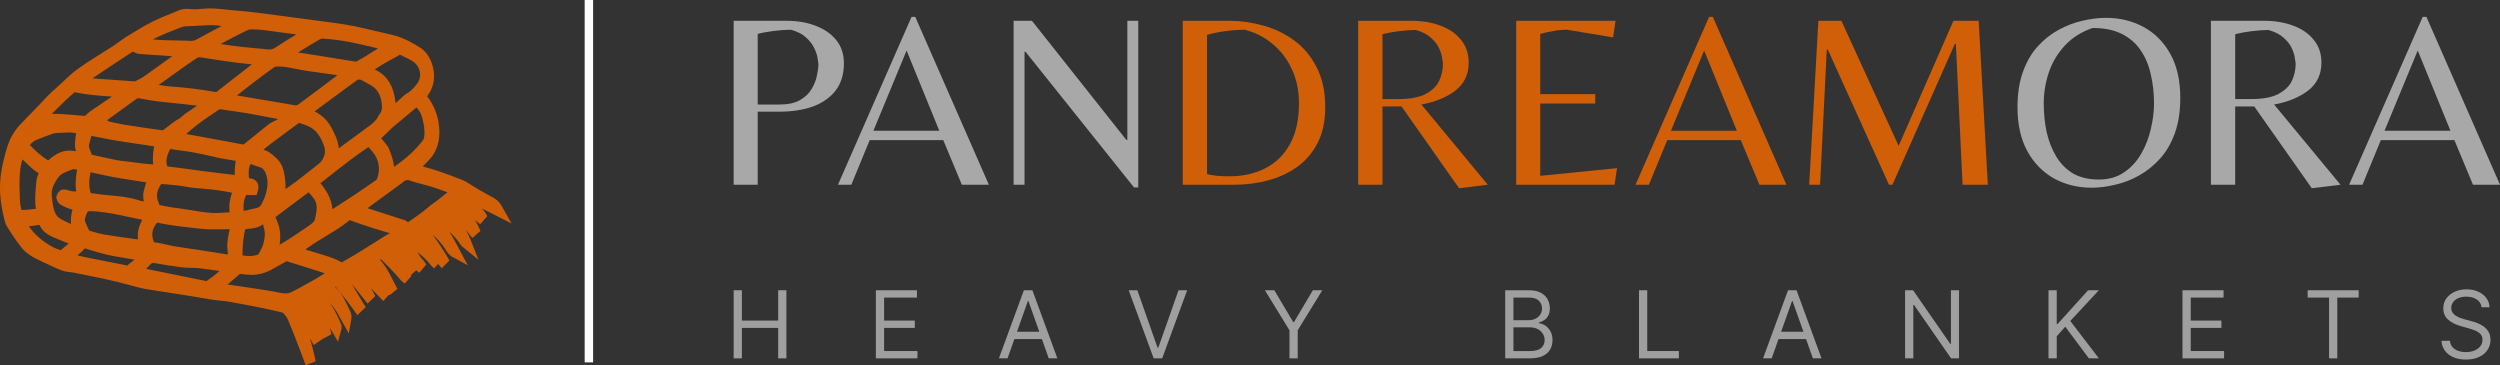<svg xmlns="http://www.w3.org/2000/svg" fill="none" viewBox="0 0 890 130" height="130" width="890">
<rect x="0" y="0" width="890" height="130" fill="#333333" stroke="none"/>
<path fill="#D05F08" d="M108.818 130L107.618 126.783C107.224 125.711 106.812 124.638 106.4 123.566L105.559 121.421C104.592 118.933 103.607 116.36 102.551 113.915C102.228 113.164 101.673 112.349 100.903 111.491C100.85 111.427 100.635 111.276 99.865 111.105C97.573 110.547 95.299 110.033 93.132 109.604C89.712 108.917 85.647 108.124 81.565 107.416C80.58 107.244 79.595 107.137 78.61 107.051C77.733 106.966 76.873 106.88 76.014 106.751C74.17 106.472 72.343 106.151 70.499 105.85L67.706 105.378C66.9 105.25 66.094 105.121 65.288 104.992L54.58 103.32C53.273 103.126 51.93 102.933 50.587 102.633C49.012 102.269 47.454 101.84 45.896 101.432C44.732 101.11 43.568 100.81 42.404 100.51C40.077 99.931 37.749 99.416 35.421 98.923C32.395 98.279 29.351 97.657 26.307 97.057C25.877 96.971 25.429 96.928 24.982 96.885C24.086 96.799 23.155 96.692 22.206 96.349C20.058 95.534 17.962 94.548 15.921 93.582L14.883 93.089C13.164 92.274 11.212 91.373 9.386 89.894C8.15 88.907 7.29 87.706 6.449 86.548L6.001 85.926C5.016 84.596 4.121 83.18 3.244 81.808L2.599 80.8C2.223 80.221 1.937 79.556 1.758 78.891C0.325 73.486 -0.212 68.789 0.074 64.543C0.397 59.889 1.435 56.243 2.456 52.725C3.459 49.229 5.267 46.184 7.881 43.632C8.257 43.267 8.598 42.881 8.956 42.516C9.206 42.237 9.457 41.98 9.708 41.723C10.37 41.036 11.051 40.35 11.713 39.664C13.092 38.248 14.524 36.79 15.867 35.31C17.3 33.723 18.84 32.35 20.326 31.021C21.275 30.184 22.224 29.348 23.119 28.447C26.414 25.208 30.103 22.785 33.594 20.597L35.707 19.267C37.265 18.302 38.823 17.316 40.363 16.308C41.097 15.814 41.831 15.3 42.547 14.785C43.55 14.056 44.571 13.326 45.609 12.704L46.003 12.469C48.725 10.796 51.554 9.058 54.455 7.622C56.55 6.571 58.735 5.713 60.83 4.855C61.779 4.469 62.728 4.104 63.659 3.697C64.823 3.203 66.004 3.053 67.347 3.203C69.013 3.396 70.767 3.268 72.093 3.139C74.331 2.903 76.766 2.967 79.738 3.332C81.332 3.525 82.944 3.654 84.555 3.804C85.988 3.933 87.42 4.04 88.835 4.211C92.022 4.576 95.191 4.984 98.361 5.412L115.157 7.643C120.027 8.286 125.059 8.93 130.001 10.174C131.791 10.624 133.6 11.032 135.408 11.439C136.894 11.782 138.381 12.104 139.867 12.469C143.735 13.412 147.208 15.45 149.823 17.123C152.061 18.56 153.834 21.669 154.353 25.015C154.854 28.232 154.174 31.321 152.455 33.723C152.329 33.895 152.204 34.087 152.079 34.259C154.586 37.583 156.018 41.337 156.358 45.433C156.734 50.087 155.553 53.926 152.831 56.843C152.186 57.551 151.38 58.387 150.521 59.267C155.123 60.446 159.581 62.141 163.897 63.792C165.687 64.478 167.263 65.486 168.785 66.473L169.018 66.623C170.397 67.502 171.865 68.317 173.28 69.09C173.996 69.476 174.712 69.862 175.428 70.269C175.948 70.569 176.485 70.87 177.004 71.341C177.684 71.963 178.257 72.693 178.741 73.572L182.125 79.577L174.802 75.846C173.709 75.309 172.617 74.752 171.525 74.216C172.241 74.945 172.939 75.803 173.477 76.961L170.934 79.813C170.629 79.577 170.343 79.341 170.056 79.106C169.752 78.87 169.448 78.612 169.143 78.376C169.824 79.513 170.45 80.8 171.041 82.215L168.176 84.703L167.55 83.974C167.066 83.416 166.601 82.859 166.135 82.28C165.992 82.108 165.849 81.915 165.705 81.743C166.404 82.859 167.03 84.06 167.55 85.389L170.325 92.467L164.917 88.07C164.703 87.92 164.344 87.684 164.04 87.213C162.876 85.368 161.462 83.845 159.904 82.43C160.978 83.996 161.873 85.69 162.751 87.341L166.529 94.44L161.014 91.438C159.85 90.794 159.17 89.722 158.632 88.864L158.418 88.521C157.254 86.741 155.857 85.154 153.995 83.545C156.036 86.247 158.024 89.272 159.993 92.725L157.272 95.491C156.824 94.977 156.394 94.483 155.964 93.969L154.478 95.577L154.156 95.169C153.816 94.869 153.547 94.633 153.332 94.355C151.936 92.531 150.288 91.073 148.516 89.658C148.856 90.151 149.196 90.666 149.5 91.223C149.644 91.459 149.894 91.738 150.163 92.038C150.324 92.231 150.485 92.403 150.646 92.596C151.04 93.068 151.416 93.54 151.757 94.183L149.268 97.121C148.892 96.821 148.516 96.521 148.157 96.221L146.277 97.936L146.474 98.237L144.075 100.96L142.66 99.738L141.926 98.88C141.407 98.258 140.905 97.657 140.35 97.078C138.936 95.577 137.485 94.14 136.035 92.682L135.605 92.253C135.587 92.253 135.587 92.274 135.569 92.296C135.498 92.36 135.408 92.424 135.337 92.489C136.107 93.432 136.877 94.397 137.557 95.47C138.381 96.757 139.061 98.129 139.724 99.459C139.992 100.017 140.279 100.574 140.565 101.11L141.478 102.848L138.721 105.1L138.506 104.885L136.465 107.159L132.382 102.955C132.275 102.826 132.149 102.719 132.042 102.59C132.257 102.976 132.49 103.341 132.704 103.727L133.618 105.357L130.86 108.081L128.497 105.121C127.548 103.92 126.598 102.719 125.596 101.539C125.506 101.432 125.417 101.325 125.309 101.218C125.954 102.269 126.563 103.298 127.171 104.349C127.834 105.464 128.479 106.58 129.159 107.673L130.216 109.325L127.225 112.177L125.381 109.625C124.862 108.896 124.342 108.167 123.787 107.459C122.767 106.151 121.728 104.842 120.689 103.555L119.669 102.29C119.526 102.118 119.436 102.054 119.418 102.054C119.418 102.054 119.364 102.076 119.257 102.14C120.439 103.234 121.531 104.521 122.391 106.151C123.143 107.566 123.823 109.025 124.503 110.483L124.736 110.976C125.005 111.534 125.256 112.478 125.041 113.743L124.181 118.676L121.531 114C121.28 113.571 121.03 113.121 120.797 112.671C119.937 110.912 118.774 109.282 117.269 107.716C117.86 108.51 118.398 109.303 118.899 110.14C119.615 111.362 120.206 112.628 120.761 113.872C120.958 114.301 121.155 114.751 121.352 115.18C121.835 116.209 121.549 117.239 121.459 117.561L120.331 121.678L118.29 118.118C117.95 117.539 117.61 116.96 117.269 116.402C117.592 117.196 117.842 118.054 117.968 119.019L114.798 120.692L114.745 120.606C114.763 120.628 114.763 120.67 114.781 120.692L111.701 122.837C111.235 122.064 110.787 121.292 110.358 120.499C111.02 122.772 111.54 124.767 111.951 126.654L112.381 128.606L108.818 130ZM81.01 101.282C83.069 101.582 85.128 101.861 87.187 102.183L89.927 102.59C92.989 103.041 96.176 103.513 99.292 104.156C101.369 104.585 102.819 104.649 104.18 103.748C104.449 103.577 104.699 103.491 104.861 103.427L106.777 102.397C108.406 101.518 110.035 100.639 111.647 99.716C112.99 98.944 114.297 98.108 115.622 97.271C113.831 96.692 112.041 96.113 110.25 95.556C107.511 94.698 104.789 93.818 102.031 93.003C100.42 93.861 98.79 94.762 97.197 95.684C95.693 96.564 94.314 97.121 92.864 97.464C90.285 98.086 87.921 97.85 85.934 97.55C85.415 97.464 85.361 97.529 85.343 97.55C84.913 97.979 84.448 98.365 83.982 98.751L82.209 100.253C81.816 100.596 81.404 100.939 81.01 101.282ZM52.002 95.706C54.312 96.178 56.64 96.649 58.95 97.121L64.232 98.194C67.276 98.816 70.302 99.416 73.346 100.038C73.525 100.06 73.579 100.081 73.776 99.888C74.223 99.481 74.689 99.18 75.101 98.923C75.351 98.751 75.62 98.601 75.853 98.408C76.623 97.765 77.375 97.121 78.127 96.478C75.781 96.113 73.382 95.77 71.018 95.491C70.141 95.384 69.228 95.384 68.278 95.363C67.258 95.341 66.219 95.341 65.145 95.212C61.653 94.784 58.179 94.247 54.813 93.625C54.312 93.54 54.061 93.625 53.631 94.054C53.112 94.633 52.557 95.169 52.002 95.706ZM27.578 90.923C28.33 91.116 29.046 91.288 29.798 91.438C32.592 92.017 35.385 92.553 38.178 93.111C40.488 93.561 42.798 94.011 45.126 94.483C45.269 94.505 45.377 94.526 45.43 94.526C45.806 93.969 46.272 93.69 46.594 93.475L46.809 93.325C47.203 93.025 47.561 92.746 47.901 92.446C46.899 92.274 45.932 92.103 44.947 91.931L43.156 91.631C41.437 91.352 39.647 91.052 37.892 90.623C35.869 90.151 33.863 89.529 31.929 88.95L30.318 88.457C30.174 88.414 30.121 88.435 30.013 88.564C29.243 89.507 28.402 90.237 27.578 90.923ZM108.692 88.821C110.644 89.4 112.614 89.979 114.566 90.601L115.246 90.816C117.377 91.481 119.561 92.188 121.656 93.389C122.319 93.003 122.892 92.682 123.465 92.36C124.396 91.845 125.327 91.309 126.258 90.751C128.138 89.615 130.001 88.435 131.863 87.277L135.372 85.068C136.214 84.532 137.038 83.996 137.897 83.524C138.202 83.352 138.488 83.202 138.793 83.03L138.596 82.966C136.447 82.323 134.298 81.679 132.149 80.993C129.607 80.199 127.064 79.32 124.557 78.398C124.521 78.376 124.45 78.419 124.235 78.569L123.859 78.87C122.767 79.706 121.621 80.585 120.439 81.336C118.702 82.451 116.947 83.502 115.192 84.575L112.739 86.076C112.292 86.355 111.862 86.612 111.432 86.912L108.692 88.821ZM86.399 90.944C88.62 91.331 90.41 91.202 91.986 90.537C92.899 88.907 93.705 87.47 93.992 85.861C94.332 84.017 94.439 82.623 93.992 81.293C93.866 80.928 93.795 80.521 93.723 80.135C93.705 80.049 93.687 79.942 93.669 79.856C92.38 80.8 91.055 81.121 89.784 81.315C88.96 81.443 88.118 81.529 87.295 81.615C86.65 84.189 86.346 87.041 86.328 90.623C86.346 90.666 86.364 90.794 86.399 90.944ZM55.923 79.234C55.78 79.427 55.565 79.749 55.35 80.049C54.169 81.808 53.954 83.395 54.509 85.347C54.777 86.29 54.903 86.29 55.118 86.312C55.834 86.333 56.478 86.483 57.123 86.612C57.803 86.762 58.43 86.891 59.075 87.041C60.167 87.298 61.277 87.534 62.387 87.727C64.196 88.028 65.987 88.285 67.795 88.542C69.102 88.735 70.391 88.907 71.699 89.121C74.331 89.529 76.963 89.958 79.685 90.387L81.153 90.623C81.135 90.258 81.081 89.915 81.046 89.55C80.956 88.671 80.849 87.684 80.938 86.655C81.099 84.725 81.386 83.073 81.798 81.615C80.759 81.615 79.721 81.615 78.682 81.636C76.265 81.658 73.776 81.701 71.269 81.422L69.693 81.25C65.503 80.778 61.17 80.306 56.908 79.47C56.568 79.341 56.156 79.256 55.923 79.234ZM10.227 80.564C11.302 81.936 12.322 83.223 13.486 84.231C16.369 86.741 18.929 88.263 21.562 89.036C21.597 89.036 21.615 89.057 21.651 89.057C22.206 88.564 22.797 88.07 23.37 87.599C23.728 87.298 24.086 87.019 24.445 86.698L23.925 86.483C22.206 85.797 20.487 85.111 18.768 84.36C17.103 83.631 15.151 82.494 14.059 80.071L10.227 80.564ZM98.056 77.282C98.074 77.325 98.092 77.368 98.11 77.411C99.22 79.963 100.277 82.408 99.525 87.148C100.384 86.655 101.244 86.14 102.103 85.604C104.61 84.017 107.224 82.258 109.91 80.392C111.181 79.513 112.023 78.848 112.22 77.69L112.363 76.896C112.56 75.824 112.757 74.795 112.739 73.872C112.721 72.757 112.399 71.663 111.862 70.87C111.307 70.076 110.626 69.326 109.91 68.51C109.892 68.489 109.874 68.468 109.856 68.446L98.056 77.282ZM31.768 82.13L32.896 82.451C34.364 82.88 35.761 83.266 37.176 83.502C40.417 84.038 43.676 84.489 46.934 84.939L49.101 85.239C48.922 82.58 49.227 81.164 50.623 78.226C49.746 78.055 48.904 77.883 48.045 77.711C47.078 77.518 46.093 77.304 45.126 77.089C43.461 76.725 41.795 76.36 40.13 76.06C38.286 75.717 36.424 75.502 34.669 75.309C33.505 75.181 32.395 75.138 31.356 75.181C31.07 75.588 30.801 76.124 30.586 76.746C30.21 77.819 30.121 78.398 30.282 78.827C30.73 79.942 31.267 81.1 31.768 82.13ZM26.02 60.21C25.68 60.339 25.358 60.468 25.017 60.596C23.997 60.983 23.048 61.347 22.17 61.862C21.006 62.527 20.201 63.771 19.198 65.722C18.607 66.88 18.374 67.91 18.41 69.068C18.5 70.934 18.733 72.693 19.162 74.43C19.538 76.017 20.308 77.154 21.436 77.84C22.654 78.569 23.943 79.148 25.304 79.749C25.232 79.041 25.215 78.29 25.268 77.54C25.34 76.51 25.555 75.545 25.805 74.644C25.215 74.473 24.642 74.301 24.051 74.087C23.119 73.744 22.278 73.25 21.526 72.821C20.881 72.457 20.416 71.642 20.237 71.02L20.004 70.162L20.344 69.218C20.72 68.36 21.544 67.481 22.511 67.46C23.281 67.438 23.961 67.631 24.462 67.803C25.286 68.082 26.163 68.167 27.095 68.167C26.754 65.508 27.005 62.934 27.435 60.382C27.095 60.339 26.736 60.296 26.396 60.253L26.02 60.21ZM130.842 74.13L143.394 78.162C143.896 78.312 144.558 78.484 145.149 79.084C145.149 79.127 145.275 79.127 145.615 78.87L146.51 78.248C147.71 77.411 148.892 76.596 150.055 75.717C150.736 75.202 151.398 74.666 152.061 74.108C152.526 73.722 153.01 73.315 153.493 72.95C153.869 72.65 154.263 72.371 154.657 72.092C154.98 71.856 155.302 71.62 155.624 71.384C156.287 70.87 156.949 70.355 157.612 69.819C158.185 69.368 158.74 68.918 159.313 68.468C157.486 67.781 155.606 67.095 153.744 66.516C152.706 66.173 151.649 65.915 150.575 65.637C149.088 65.251 147.549 64.865 146.044 64.307C144.988 63.899 144.254 64.071 143.359 64.929L143.072 65.165L134.119 71.706C133.457 72.178 132.794 72.65 132.131 73.143C131.773 73.4 131.415 73.679 131.057 73.958C131.003 74.001 130.914 74.065 130.842 74.13ZM56.729 72.972L57.123 73.057C58.359 73.293 59.63 73.551 60.901 73.787C61.582 73.915 62.28 73.98 62.96 74.065C63.516 74.13 64.071 74.194 64.626 74.28C65.754 74.451 66.882 74.623 68.01 74.816C70.356 75.202 72.773 75.61 75.136 75.781C77.017 75.91 78.897 75.781 80.902 75.631C81.189 75.61 81.475 75.588 81.762 75.567C81.583 74.28 81.601 72.95 81.816 71.62C81.995 70.548 82.281 69.561 82.603 68.596C81.601 68.403 80.616 68.232 79.613 68.06C78.18 67.824 76.73 67.588 75.298 67.438C74.313 67.331 73.31 67.267 72.325 67.181C70.409 67.031 68.44 66.88 66.47 66.516C64.142 66.066 61.743 65.851 59.415 65.658L57.427 65.486C56.657 66.516 55.136 69.025 56.317 71.685C56.514 72.092 56.64 72.543 56.729 72.972ZM87.707 69.347C87.689 69.347 87.635 69.433 87.545 69.626C86.757 71.299 86.507 73.014 86.757 75.052C87.026 75.031 87.295 74.988 87.545 74.945C88.029 74.859 88.494 74.73 88.978 74.602C89.676 74.43 90.357 74.237 91.055 74.13C92.129 73.958 92.81 73.422 93.311 72.285L93.633 71.599C93.938 70.956 94.224 70.355 94.403 69.754C95.335 66.838 95.478 64.65 94.905 62.655C94.385 60.832 93.705 59.91 92.631 59.567C92.04 59.374 91.431 59.16 90.84 58.966L89.264 58.43C89.229 58.43 89.193 58.43 89.175 58.409C88.459 59.846 88.459 61.347 88.62 63.47H88.656C89.067 63.513 89.497 63.556 89.891 63.663C90.966 63.964 91.467 64.693 91.718 65.251C91.968 65.808 92.183 66.73 91.789 67.996L91.377 69.433H90.124C89.927 69.433 89.73 69.433 89.533 69.454C88.996 69.476 88.369 69.497 87.707 69.39C87.707 69.368 87.707 69.347 87.707 69.347ZM7.631 74.73C9.314 74.773 11.015 74.559 12.788 74.301C12.34 71.749 12.555 69.304 12.734 66.945C12.77 66.43 12.823 65.915 12.859 65.401C12.949 64.071 13.253 62.827 13.773 61.669C12.125 60.704 10.764 59.395 9.421 58.108C8.938 57.637 8.472 57.186 7.989 56.757C7.523 58.151 7.237 59.717 7.094 61.626C6.861 64.543 6.932 67.524 7.076 71.084C7.129 72.328 7.308 73.529 7.631 74.73ZM114.709 65.98C116.428 68.275 118.075 71.02 118.344 74.473L118.38 74.451C120.636 73.014 122.91 71.556 125.148 70.076C128.031 68.167 130.896 66.194 133.743 64.221C134.03 64.028 134.119 63.899 134.119 63.899C135.158 61.347 135.175 58.838 134.083 56.328C133.421 54.806 132.311 53.605 131.129 52.361C130.484 52.811 129.839 53.261 129.195 53.712C127.673 54.784 126.169 55.835 124.683 56.972C122.068 58.945 119.49 60.983 116.911 62.998L114.046 65.229C114.297 65.465 114.512 65.722 114.709 65.98ZM97.233 72.671C97.197 72.757 97.161 72.843 97.125 72.929L97.34 72.778L97.233 72.671ZM32.305 68.746C33.022 68.832 33.738 68.939 34.454 69.025C35.761 69.197 37.068 69.39 38.375 69.497C41.921 69.776 45.574 70.076 49.191 71.234C49.835 71.449 50.498 71.599 51.214 71.749C50.963 70.612 50.874 69.411 51.16 68.103C51.411 67.009 51.733 65.958 52.056 64.929L45.681 63.921C43.873 63.642 42.064 63.363 40.255 63.02C38.178 62.634 36.101 62.162 34.042 61.712L32.252 61.326H32.234C31.607 64.307 31.625 66.602 32.305 68.746ZM93.777 53.283C95.693 53.819 97.161 55.127 98.504 56.414C99.883 57.744 100.796 59.588 101.172 61.755C101.441 63.277 101.763 65.229 101.637 67.309C102.73 66.58 103.822 65.808 104.878 65.036C106.866 63.556 108.818 61.99 110.77 60.446L113.026 58.666C113.438 58.344 113.742 58.13 113.993 57.851C115.228 56.564 116.231 54.355 115.371 51.996C114.082 48.414 112.489 46.312 110.214 45.154C109.14 44.618 107.976 44.168 106.651 43.803C106.454 43.76 106.436 43.739 106.204 43.91C104.502 45.197 102.801 46.463 101.082 47.707L98.414 49.68C96.821 50.859 95.281 52.017 93.777 53.283ZM60.561 53.047C60.4 53.347 60.149 53.926 60.042 54.184C59.2 56.178 59.057 57.615 59.522 59.052C59.576 59.224 59.612 59.267 59.612 59.267C61.993 59.503 64.339 59.824 66.667 60.146C68.475 60.403 70.284 60.639 72.093 60.897C75.154 61.304 78.216 61.669 81.278 62.012L81.816 62.076C82.371 62.141 82.962 62.184 83.57 62.334C83.534 60.747 83.606 59.031 83.946 57.272C83.087 57.122 82.174 56.972 81.278 56.822L79.165 56.457C78.771 56.393 78.36 56.307 77.966 56.221L75.011 55.556C73.041 55.106 71.09 54.677 69.12 54.312C67.67 54.033 66.201 53.84 64.733 53.648C63.748 53.519 62.763 53.39 61.779 53.218H61.761C61.349 53.133 60.83 53.047 60.561 53.047ZM135.695 49.186C136.107 49.68 136.518 50.173 136.912 50.666L137.091 50.881C137.611 51.546 138.22 52.275 138.613 53.283C139.151 54.656 139.759 56.307 140.1 58.108C140.189 58.538 140.243 58.988 140.279 59.417C141.174 58.773 142.051 58.13 142.911 57.487C145.382 55.663 147.799 53.326 150.288 50.323C150.718 49.808 150.951 49.251 151.04 48.522C151.291 46.42 150.933 44.361 150.306 41.873C149.966 40.543 149.339 39.407 148.283 38.248L140.332 44.854C139.634 45.433 138.972 46.098 138.309 46.742C137.485 47.578 136.644 48.436 135.695 49.186ZM32.681 55.084L34.723 55.535C37.014 56.05 39.324 56.564 41.634 57.015C42.655 57.208 43.694 57.315 44.714 57.422C45.251 57.487 45.788 57.529 46.344 57.615L48.081 57.851C49.101 57.98 50.104 58.13 51.124 58.237C52.253 58.366 53.381 58.452 54.509 58.538C54.33 56.457 54.437 54.42 54.867 52.103L50.444 51.438C47.31 50.988 44.195 50.516 41.079 50.001C39.253 49.701 37.444 49.337 35.618 48.972C34.579 48.758 33.559 48.565 32.52 48.371C32.449 48.629 32.395 48.886 32.323 49.144C32.18 49.723 32.037 50.323 31.84 50.881C31.589 51.589 31.607 52.232 31.875 53.004C31.965 53.24 32.055 53.455 32.162 53.669C32.323 54.076 32.52 54.527 32.681 55.084ZM10.603 51.61C12.734 53.776 14.793 55.771 17.175 57.1L17.228 57.058C19.252 55.235 22.063 53.197 25.716 53.669C26.146 53.733 26.593 53.776 27.023 53.819C26.54 52.082 26.593 51.052 27.077 47.449C26.146 47.256 25.25 47.106 24.373 47.17C23.567 47.235 22.761 47.256 21.956 47.278C21.436 47.299 20.935 47.299 20.416 47.342L20.165 47.363C19.771 47.385 19.395 47.406 19.162 47.492L18.786 47.621C16.87 48.286 14.901 48.972 13.02 49.787C12.161 50.13 11.355 50.752 10.603 51.61ZM112.005 39.642C114.172 40.779 116.338 42.431 117.896 45.304C119.006 47.342 120.349 49.787 120.6 52.811C120.904 52.597 121.191 52.361 121.495 52.146L125.309 49.358C127.565 47.707 129.822 46.055 132.06 44.382C132.669 43.932 133.295 43.331 133.976 42.538C134.083 42.431 134.209 42.173 134.352 41.916C134.567 41.508 134.782 41.122 135.05 40.779C135.731 39.857 136.017 39.042 135.981 38.055C135.874 35.117 135.104 33.037 133.564 31.514C132.687 30.656 131.612 30.077 130.448 29.476C129.911 29.198 129.356 28.897 128.837 28.597C128.121 28.168 127.548 28.211 126.849 28.726C125.99 29.369 125.112 30.012 124.235 30.634C123.465 31.192 122.695 31.75 121.943 32.307C118.612 34.731 115.3 37.176 112.005 39.642ZM66.273 47.707L71.824 48.715C76.605 49.594 81.404 50.452 86.167 51.374C86.614 51.46 86.775 51.395 87.062 51.16C89.802 48.929 92.559 46.72 95.299 44.511C95.746 44.146 96.212 43.846 96.677 43.589C96.946 43.439 97.233 43.31 97.519 43.181C97.788 43.053 98.074 42.945 98.325 42.774C98.522 42.645 98.737 42.495 98.934 42.366L90.195 40.715C89.408 40.565 88.602 40.414 87.814 40.286C86.203 40.05 84.591 39.792 82.979 39.557L78.485 38.892C78.306 38.87 78.163 38.892 77.894 39.063C77.231 39.535 76.551 39.986 75.871 40.436C75.351 40.779 74.85 41.101 74.349 41.444L73.829 41.809C72.576 42.688 71.287 43.567 70.069 44.532C68.78 45.562 67.526 46.634 66.273 47.707ZM38.913 43.288C38.931 43.288 38.966 43.288 38.984 43.31C39.539 43.417 40.094 43.546 40.65 43.675C41.778 43.932 42.923 44.168 44.052 44.361C49.083 45.154 53.56 45.819 57.768 46.377C57.821 46.377 58.072 46.312 58.377 46.098C58.985 45.669 59.576 45.219 60.149 44.747C61.277 43.846 62.441 42.945 63.802 42.237C64.106 42.087 64.447 41.766 64.823 41.422C65.199 41.079 65.593 40.736 65.987 40.457C67.365 39.492 68.762 38.549 70.159 37.626C68.332 37.39 66.506 37.176 64.662 36.983C63.533 36.854 62.387 36.747 61.259 36.64C59.648 36.49 58.036 36.318 56.443 36.125C54.58 35.889 52.718 35.567 50.874 35.246L49.531 35.01C49.029 34.924 48.779 35.053 48.582 35.203L43.228 39.085C41.491 40.35 39.772 41.594 38.035 42.859C38.322 42.924 38.626 43.095 38.913 43.288ZM11.051 46.012C10.997 46.077 10.925 46.141 10.872 46.205C10.997 46.12 11.14 46.055 11.284 45.991L11.051 46.012ZM19.681 40.522C21.186 40.522 22.69 40.65 24.212 40.779C25.411 40.886 26.611 40.994 27.829 41.079L29.942 41.251C30.21 41.272 30.354 41.23 30.55 41.015C31.285 40.243 32.108 39.642 32.896 39.106C35.206 37.519 37.534 35.953 39.844 34.388C35.492 34.087 30.998 33.766 26.557 32.844C25.465 33.787 24.069 35.01 22.743 36.297C21.311 37.691 19.878 39.128 18.446 40.543C18.84 40.522 19.27 40.522 19.681 40.522ZM84.34 33.98C86.113 34.281 87.903 34.581 89.676 34.881L93.759 35.567C97.573 36.211 101.387 36.833 105.183 37.498C105.541 37.562 105.756 37.498 106.06 37.283C107.367 36.297 108.692 35.331 110.017 34.345C111.253 33.423 112.489 32.522 113.724 31.6C115.873 29.991 118.004 28.383 120.134 26.753L118.254 26.495C116.195 26.216 114.118 25.938 112.059 25.637L110.984 25.487C108.675 25.144 106.293 24.779 103.947 24.265C101.727 23.771 99.901 23.6 98.146 23.707C97.967 23.729 97.859 23.75 97.841 23.771C95.639 25.358 93.419 26.946 91.234 28.619C89.049 30.27 86.901 31.986 84.734 33.68L84.34 33.98ZM133.385 24.694C133.743 24.887 134.101 25.08 134.459 25.273C138.023 27.267 140.135 30.87 140.744 36.018C140.78 36.254 140.798 36.49 140.816 36.704C141.013 36.532 141.21 36.382 141.407 36.211C141.747 35.932 142.069 35.61 142.392 35.289C143.09 34.602 143.896 33.83 144.845 33.273C146.044 32.586 147.137 31.557 148.372 29.97C149.303 28.769 149.697 27.396 149.536 25.98C149.357 24.415 148.48 22.935 147.226 22.034C146.17 21.284 144.97 20.726 143.717 20.125C143.251 19.911 142.786 19.696 142.32 19.46C141.729 19.889 141.156 20.211 140.619 20.49L140.207 20.704C139.777 20.94 139.366 21.155 138.936 21.391C138.237 21.755 137.521 22.141 136.841 22.549C135.641 23.257 134.513 23.986 133.385 24.694ZM56.496 30.227C58.072 30.484 59.594 30.72 61.152 30.828C66.04 31.149 71.09 31.771 76.623 32.736C76.963 32.801 77.07 32.736 77.214 32.629C78.306 31.75 79.416 30.892 80.508 30.034L84.197 27.16C86.023 25.744 87.832 24.329 89.658 22.913C87.939 22.742 86.274 22.57 84.609 22.356C82.8 22.141 80.992 21.863 79.183 21.605L77.805 21.391C76.533 21.198 75.262 21.005 73.99 20.812L71.466 20.426C70.857 20.318 70.391 20.426 69.98 20.726C69.281 21.219 68.565 21.712 67.867 22.184C67.24 22.592 66.631 23.021 66.004 23.45C63.802 25.015 61.599 26.581 59.397 28.168L56.496 30.227ZM32.932 27.889C34.257 27.997 35.582 28.104 36.925 28.189C40.524 28.468 44.141 28.726 47.74 28.962C47.955 28.983 48.027 28.962 48.045 28.962L48.618 28.683C49.585 28.211 50.48 27.739 51.304 27.181C53.775 25.444 56.228 23.686 58.681 21.905L61.295 20.018C57.553 19.761 53.828 19.525 50.122 19.246C49.28 19.182 48.331 19.053 47.49 18.41C47.382 18.367 47.239 18.41 46.827 18.667L43.479 20.855C41.24 22.334 39.002 23.793 36.764 25.294C35.492 26.152 34.221 27.01 32.932 27.889ZM106.024 18.667L110.447 19.353C113.097 19.761 115.765 20.19 118.415 20.619C119.436 20.79 120.439 20.94 121.459 21.112C123.161 21.391 124.844 21.691 126.545 21.927C126.616 21.948 126.831 21.905 127.1 21.777C128.747 20.919 130.341 19.911 132.006 18.838C132.848 18.302 133.707 17.745 134.585 17.23C132.418 16.737 130.269 16.222 128.121 15.729C123.644 14.678 119.203 13.991 114.906 13.734C114.601 13.713 114.243 13.777 114.028 13.906C111.54 15.343 109.051 16.865 106.58 18.367L106.024 18.667ZM78.485 15.664C83.821 16.544 89.3 17.037 94.6 17.509L95.514 17.595C96.427 17.68 97.179 17.487 98.038 16.93C98.79 16.458 99.56 15.964 100.312 15.471C102.013 14.377 103.732 13.262 105.523 12.254C104.073 12.04 102.658 11.868 101.261 11.697L100.456 11.589C99.489 11.482 98.504 11.353 97.537 11.203C94.726 10.796 92.076 10.431 89.372 10.453C88.817 10.453 88.297 10.603 87.563 10.989L85.2 12.19C83.391 13.112 81.583 14.013 79.792 14.978C79.344 15.192 78.915 15.428 78.485 15.664ZM54.401 14.034C55.422 14.12 56.443 14.206 57.445 14.249C59.2 14.335 60.973 14.377 62.728 14.399C64.482 14.442 66.255 14.463 68.01 14.549C68.708 14.57 69.317 14.42 70.069 14.013C72.218 12.833 74.385 11.654 76.551 10.495L78.879 9.252C78.664 9.23 78.431 9.187 78.216 9.166C76.462 8.93 74.546 8.887 72.164 9.08C71.018 9.166 69.89 9.209 68.744 9.252C67.885 9.273 67.007 9.316 66.148 9.359C65.575 9.402 65.037 9.509 64.572 9.702L63.695 10.024C60.615 11.225 57.427 12.469 54.401 14.034Z"></path>
<path fill="white" d="M208.143 129L208.143 -1.31134e-07L211.143 0L211.143 129L208.143 129Z" clip-rule="evenodd" fill-rule="evenodd"></path>
<path fill="#A8A8A8" d="M836.28 65.766L862.478 6H863.802L890 65.766H880.385L873.769 49.899H847.571L841.043 65.766H836.28ZM848.894 46.549H872.358L860.714 17.988L848.894 46.549Z"></path>
<path fill="#A8A8A8" d="M822.987 67L802.522 37.91H795.73V65.766H787.085V7.41H806.139C809.961 7.41 813.401 7.998 816.459 9.173C819.517 10.29 821.928 11.965 823.692 14.198C825.516 16.372 826.427 19.076 826.427 22.308C826.427 26.48 824.839 29.801 821.664 32.269C818.488 34.678 814.46 36.324 809.579 37.205L833.219 65.766L822.987 67ZM795.73 35.266H801.375C805.668 35.266 808.932 34.649 811.167 33.415C813.46 32.181 815.048 30.623 815.93 28.743C816.812 26.803 817.253 24.805 817.253 22.749C817.253 22.455 817.165 21.808 816.988 20.809C816.871 19.751 816.518 18.576 815.93 17.283C815.342 15.932 814.372 14.668 813.019 13.493C811.725 12.259 809.902 11.318 807.55 10.672C805.844 10.672 803.816 10.819 801.463 11.113C799.17 11.407 797.259 11.759 795.73 12.171V35.266Z"></path>
<path fill="#A8A8A8" d="M744.602 66.824C739.721 66.824 735.281 65.736 731.282 63.562C727.283 61.329 724.107 58.097 721.755 53.865C719.403 49.576 718.227 44.345 718.227 38.175C718.227 33.356 718.873 29.154 720.167 25.569C721.461 21.985 723.196 18.987 725.372 16.578C727.606 14.11 730.076 12.141 732.781 10.672C735.545 9.144 738.368 8.057 741.25 7.41C744.19 6.705 747.013 6.353 749.718 6.353C754.658 6.353 759.127 7.44 763.126 9.614C767.125 11.789 770.3 14.991 772.653 19.223C775.005 23.454 776.181 28.655 776.181 34.825C776.181 39.644 775.534 43.846 774.24 47.431C772.947 51.015 771.183 54.042 768.948 56.51C766.713 58.978 764.214 60.976 761.45 62.504C758.745 64.032 755.922 65.119 752.982 65.766C750.1 66.471 747.307 66.824 744.602 66.824ZM747.16 63.915C750.688 63.915 753.687 63.063 756.157 61.358C758.686 59.654 760.715 57.45 762.244 54.747C763.832 52.044 764.978 49.105 765.684 45.932C766.449 42.759 766.831 39.732 766.831 36.852C766.831 33.209 766.449 29.771 765.684 26.539C764.978 23.248 763.773 20.368 762.067 17.9C760.421 15.432 758.186 13.493 755.363 12.082C752.599 10.672 749.13 9.967 744.954 9.967C741.014 11.318 737.751 13.375 735.163 16.137C732.576 18.899 730.664 22.073 729.429 25.657C728.194 29.242 727.577 32.974 727.577 36.852C727.577 40.437 727.93 43.875 728.635 47.166C729.4 50.398 730.547 53.278 732.076 55.805C733.605 58.332 735.604 60.33 738.074 61.799C740.603 63.209 743.631 63.915 747.16 63.915Z"></path>
<path fill="#D05F08" d="M644.071 65.766L647.335 7.41H655.538L675.915 51.926L695.41 7.41H704.407L707.671 65.766H698.673L696.292 15.608H695.939L673.71 65.766H672.475L650.687 17.636H650.334L647.952 65.766H644.071Z"></path>
<path fill="#D05F08" d="M582.242 65.766L608.441 6H609.764L635.963 65.766H626.348L619.732 49.899H593.533L587.006 65.766H582.242ZM594.856 46.549H618.32L606.677 17.988L594.856 46.549Z"></path>
<path fill="#D05F08" d="M539.768 65.766V7.41H575.14L574.258 13.316L557.851 10.584C556.145 10.584 554.558 10.731 553.087 11.025C551.617 11.26 550.029 11.612 548.324 12.082V33.503H567.907V36.853H548.324V62.593L575.669 59.86L574.787 65.766H539.768Z"></path>
<path fill="#D05F08" d="M519.417 67L498.953 37.91H492.16V65.766H483.516V7.41H502.569C506.392 7.41 509.832 7.998 512.89 9.173C515.948 10.29 518.359 11.965 520.123 14.198C521.946 16.372 522.858 19.076 522.858 22.308C522.858 26.48 521.27 29.801 518.094 32.269C514.919 34.678 510.89 36.324 506.009 37.205L529.65 65.766L519.417 67ZM492.16 35.266H497.806C502.099 35.266 505.363 34.649 507.597 33.415C509.891 32.181 511.478 30.623 512.361 28.743C513.243 26.803 513.684 24.805 513.684 22.749C513.684 22.455 513.596 21.808 513.419 20.809C513.302 19.751 512.949 18.576 512.361 17.283C511.773 15.932 510.802 14.668 509.45 13.493C508.156 12.259 506.333 11.318 503.981 10.672C502.275 10.672 500.246 10.819 497.894 11.113C495.601 11.407 493.689 11.759 492.16 12.171V35.266Z"></path>
<path fill="#D05F08" d="M421.062 65.766V7.41H437.733C441.673 7.41 445.643 7.969 449.642 9.085C453.641 10.143 457.316 11.906 460.668 14.374C464.02 16.784 466.696 19.957 468.695 23.895C470.754 27.773 471.783 32.533 471.783 38.175C471.783 43.053 470.901 47.254 469.136 50.78C467.372 54.248 464.961 57.098 461.903 59.331C458.904 61.505 455.464 63.121 451.583 64.179C447.701 65.237 443.644 65.766 439.409 65.766H421.062ZM437.645 62.769C442.409 62.769 446.643 61.828 450.348 59.948C454.111 58.067 457.052 55.217 459.169 51.397C461.344 47.519 462.432 42.641 462.432 36.764C462.432 32.239 461.58 28.184 459.874 24.6C458.228 21.015 455.934 18.018 452.994 15.608C450.112 13.199 446.819 11.524 443.114 10.584C441.056 10.584 438.704 10.76 436.057 11.113C433.47 11.465 431.353 11.906 429.706 12.435V61.975C430.529 62.211 431.706 62.416 433.235 62.593C434.764 62.71 436.234 62.769 437.645 62.769Z"></path>
<path fill="#A8A8A8" d="M403.718 66.736L365.082 18.429H364.729V65.766H360.848V7.41H367.375L400.984 49.811H401.336V7.41H405.218V66.736H403.718Z"></path>
<path fill="#A8A8A8" d="M298.314 65.766L324.513 6H325.836L352.034 65.766H342.419L335.804 49.899H309.605L303.077 65.766H298.314ZM310.928 46.549H334.392L322.748 17.988L310.928 46.549Z"></path>
<path fill="#A8A8A8" d="M261.18 65.766V7.41H280.145C284.026 7.41 287.496 8.027 290.554 9.262C293.612 10.437 296.023 12.141 297.787 14.374C299.551 16.607 300.434 19.34 300.434 22.572C300.434 26.392 299.463 29.595 297.523 32.181C295.582 34.708 292.877 36.618 289.407 37.91C285.938 39.145 281.909 39.762 277.322 39.762H269.736V65.766H261.18ZM269.736 37.205H277.587C280.586 37.205 282.997 36.676 284.82 35.618C286.643 34.561 288.025 33.239 288.966 31.652C289.907 30.065 290.525 28.478 290.819 26.892C291.171 25.305 291.348 24.012 291.348 23.013C291.348 22.66 291.26 21.955 291.083 20.897C290.966 19.84 290.583 18.635 289.936 17.283C289.348 15.932 288.378 14.639 287.025 13.405C285.732 12.171 283.909 11.23 281.556 10.584C279.733 10.584 277.675 10.731 275.382 11.025C273.088 11.318 271.206 11.671 269.736 12.082V37.205Z"></path>
<path fill="#9F9F9F" d="M883.44 109.392C883.298 108.193 882.723 107.261 881.713 106.598C880.704 105.936 879.466 105.604 878 105.604C876.927 105.604 875.989 105.778 875.185 106.125C874.389 106.472 873.766 106.95 873.316 107.557C872.875 108.165 872.654 108.855 872.654 109.629C872.654 110.276 872.808 110.832 873.115 111.298C873.431 111.756 873.833 112.138 874.322 112.446C874.81 112.746 875.323 112.994 875.859 113.192C876.395 113.381 876.888 113.535 877.337 113.653L879.797 114.316C880.428 114.482 881.13 114.711 881.903 115.003C882.683 115.295 883.428 115.693 884.138 116.198C884.855 116.696 885.447 117.335 885.912 118.116C886.377 118.897 886.61 119.856 886.61 120.992C886.61 122.302 886.267 123.486 885.581 124.544C884.903 125.601 883.909 126.441 882.6 127.065C881.299 127.688 879.719 128 877.858 128C876.123 128 874.621 127.72 873.352 127.16C872.09 126.599 871.097 125.818 870.371 124.816C869.654 123.814 869.248 122.65 869.153 121.324H872.181C872.26 122.239 872.567 122.997 873.103 123.597C873.647 124.188 874.333 124.63 875.161 124.922C875.997 125.206 876.896 125.348 877.858 125.348C878.977 125.348 879.983 125.167 880.874 124.804C881.765 124.433 882.47 123.92 882.991 123.265C883.511 122.602 883.771 121.829 883.771 120.945C883.771 120.14 883.546 119.485 883.097 118.98C882.648 118.475 882.056 118.065 881.323 117.749C880.59 117.433 879.797 117.157 878.946 116.92L875.966 116.068C874.073 115.524 872.575 114.746 871.471 113.736C870.368 112.726 869.816 111.404 869.816 109.771C869.816 108.414 870.182 107.23 870.915 106.22C871.657 105.202 872.65 104.413 873.896 103.852C875.149 103.284 876.549 103 878.094 103C879.655 103 881.043 103.28 882.257 103.84C883.472 104.393 884.433 105.15 885.143 106.113C885.861 107.076 886.239 108.169 886.278 109.392H883.44Z"></path>
<path fill="#9F9F9F" d="M821.523 105.936V103.331H839.689V105.936H832.073V127.574H829.14V105.936H821.523Z"></path>
<path fill="#9F9F9F" d="M776.967 127.574V103.331H791.585V105.936H779.9V114.127H790.828V116.731H779.9V124.97H791.774V127.574H776.967Z"></path>
<path fill="#9F9F9F" d="M729.264 127.574V103.331H732.197V115.358H732.481L743.362 103.331H747.194L737.023 114.269L747.194 127.574H743.645L735.225 116.305L732.197 119.714V127.574H729.264Z"></path>
<path fill="#9F9F9F" d="M697.419 103.331V127.574H694.58L681.381 108.54H681.145V127.574H678.212V103.331H681.05L694.296 122.413H694.533V103.331H697.419Z"></path>
<path fill="#9F9F9F" d="M630.721 127.574H627.646L636.54 103.331H639.567L648.461 127.574H645.386L638.148 107.167H637.959L630.721 127.574ZM631.856 118.104H644.251V120.708H631.856V118.104Z"></path>
<path fill="#9F9F9F" d="M583.488 127.574V103.331H586.421V124.97H597.68V127.574H583.488Z"></path>
<path fill="#9F9F9F" d="M535.851 127.574V103.331H544.319C546.006 103.331 547.397 103.623 548.493 104.207C549.589 104.783 550.405 105.561 550.941 106.539C551.478 107.51 551.746 108.587 551.746 109.771C551.746 110.812 551.56 111.673 551.19 112.351C550.827 113.03 550.346 113.567 549.747 113.961C549.156 114.356 548.513 114.648 547.819 114.837V115.074C548.56 115.121 549.305 115.382 550.054 115.855C550.804 116.329 551.43 117.007 551.935 117.891C552.44 118.775 552.692 119.856 552.692 121.134C552.692 122.35 552.416 123.443 551.864 124.413C551.312 125.384 550.441 126.153 549.25 126.722C548.06 127.29 546.51 127.574 544.602 127.574H535.851ZM538.784 124.97H544.602C546.518 124.97 547.878 124.599 548.683 123.857C549.495 123.107 549.901 122.2 549.901 121.134C549.901 120.314 549.692 119.556 549.274 118.862C548.856 118.159 548.261 117.599 547.488 117.181C546.715 116.755 545.801 116.542 544.744 116.542H538.784V124.97ZM538.784 113.985H544.224C545.107 113.985 545.903 113.811 546.613 113.464C547.33 113.117 547.898 112.628 548.316 111.996C548.742 111.365 548.955 110.623 548.955 109.771C548.955 108.705 548.584 107.802 547.843 107.06C547.102 106.31 545.927 105.936 544.319 105.936H538.784V113.985Z"></path>
<path fill="#9F9F9F" d="M450.3 103.331H453.659L460.376 114.648H460.66L467.378 103.331H470.736L461.985 117.583V127.574H459.052V117.583L450.3 103.331Z"></path>
<path fill="#9F9F9F" d="M404.891 103.331L412.082 123.739H412.366L419.556 103.331H422.631L413.738 127.574H410.71L401.816 103.331H404.891Z"></path>
<path fill="#9F9F9F" d="M358.684 127.574H355.609L364.503 103.331H367.531L376.424 127.574H373.349L366.112 107.167H365.922L358.684 127.574ZM359.82 118.104H372.214V120.708H359.82V118.104Z"></path>
<path fill="#9F9F9F" d="M311.81 127.574V103.331H326.427V105.936H314.743V114.127H325.67V116.731H314.743V124.97H326.617V127.574H311.81Z"></path>
<path fill="#9F9F9F" d="M261.18 127.574V103.331H264.113V114.127H277.028V103.331H279.961V127.574H277.028V116.731H264.113V127.574H261.18Z"></path>
</svg>
